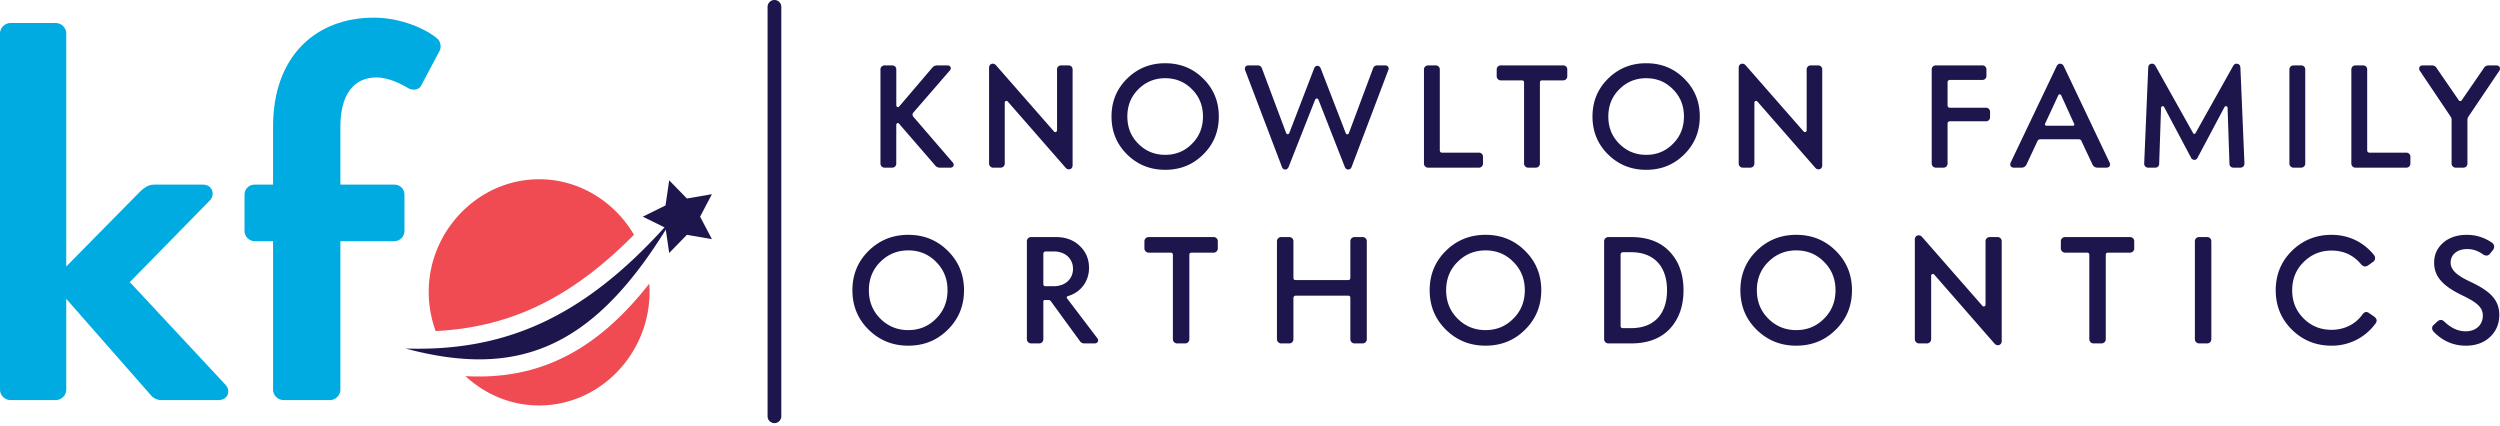 <svg role="img" xmlns="http://www.w3.org/2000/svg" width="317" height="54" viewBox="0 0 317 54">
<title>knowlton family orthodontics</title>
<path fill="#00ABE1" d="M0 4.219C0 3.536.615 2.92 1.298 2.92h5.804c.685 0 1.298.616 1.298 1.299v29.572l9.425-9.562c.478-.411.956-.819 1.707-.819h6.216c1.16 0 1.569 1.229.887 1.979L16.46 35.771l12.156 13.043c.683.753.272 1.913-.888 1.913h-7.376c-.409 0-.956-.273-1.161-.548L8.4 37.889v11.54c0 .685-.614 1.299-1.298 1.299H1.298C.615 50.728 0 50.113 0 49.429V4.219M34.625 30.58v18.849c0 .685.615 1.299 1.298 1.299h5.941c.683 0 1.297-.614 1.297-1.299V30.58h6.831c.75 0 1.296-.614 1.296-1.297v-4.576c0-.751-.546-1.297-1.296-1.297h-6.831v-7.375c0-3.961 1.64-6.216 4.577-6.216 1.502 0 3.142.82 4.029 1.366.615.341 1.366.204 1.64-.341l2.321-4.371c.273-.479.136-1.229-.273-1.57-1.229-1.092-4.439-2.664-8.06-2.664-7.239 0-12.771 4.779-12.771 13.796v7.375h-2.321c-.751 0-1.298.546-1.298 1.297v4.576c0 .683.547 1.297 1.298 1.297h2.322"/><path fill="#F04A52" d="M80.388 29.769c-7.923 7.996-15.605 11.726-25.145 12.21A14.469 14.469 0 0 1 54.361 37c0-7.718 6.284-14.271 14.002-14.271 5.102-.001 9.576 2.865 12.025 7.04m1.977 7.23c0-.346-.015-.688-.042-1.025C76.028 43.994 69.2 47.74 60.726 47.74c-.558 0-1.125-.017-1.699-.045 2.479 2.3 5.751 3.717 9.337 3.717 7.717-.001 14.001-6.557 14.001-14.413"/><path fill="#1C164C" d="M111.642 20.748V8.803a.51.51 0 0 1 .511-.51h.986c.292 0 .511.218.511.51v4.512c0 .311.273.347.402.146l4.127-4.839a.79.79 0 0 1 .675-.328h1.278c.419 0 .547.364.311.639l-4.638 5.351c-.128.164-.128.329 0 .511l5.022 5.825c.219.273.073.64-.311.64h-1.315a.782.782 0 0 1-.676-.348l-4.475-5.168c-.129-.219-.402-.182-.402.129v4.875a.51.51 0 0 1-.511.511h-.986a.522.522 0 0 1-.509-.511zm24.364.218V8.803a.498.498 0 0 0-.512-.51h-.949a.498.498 0 0 0-.512.51v7.708c0 .218-.237.329-.383.163l-7.341-8.38c-.311-.384-.895-.239-.895.292v12.163c0 .274.237.51.511.51h.968a.521.521 0 0 0 .511-.51v-7.726c0-.219.238-.311.383-.146l7.325 8.382c.309.383.894.237.894-.293zm16.566-10.994c1.315 1.296 1.973 2.903 1.973 4.804 0 1.897-.657 3.506-1.973 4.803-1.296 1.296-2.903 1.954-4.821 1.954-1.918 0-3.525-.657-4.838-1.954-1.316-1.297-1.973-2.906-1.973-4.803 0-1.9.657-3.507 1.973-4.804 1.313-1.296 2.92-1.954 4.838-1.954 1.918.001 3.525.658 4.821 1.954zm-.036 4.804c0-1.371-.457-2.52-1.388-3.452-.914-.931-2.046-1.406-3.397-1.406s-2.484.475-3.416 1.406c-.93.933-1.387 2.082-1.387 3.452 0 1.369.457 2.52 1.387 3.451.932.932 2.065 1.406 3.416 1.406s2.483-.475 3.397-1.406c.931-.932 1.388-2.082 1.388-3.451zm23.105-6.484h-1.004a.53.53 0 0 0-.529.366l-3.069 8.217c-.072.201-.328.219-.4 0l-3.178-8.217c-.165-.42-.658-.42-.822 0l-3.159 8.217c-.091.201-.33.183-.401-.018l-3.069-8.2c-.091-.237-.273-.366-.547-.366h-1.188c-.311 0-.492.274-.401.584l4.675 12.291c.147.42.639.456.841.018l3.377-8.565c.073-.164.329-.164.403 0l3.359 8.565c.2.438.693.403.857-.018l4.657-12.291c.127-.309-.057-.583-.402-.583zm12.403 12.456v-.876a.5.5 0 0 0-.511-.513h-4.693a.28.28 0 0 1-.273-.273V8.803a.498.498 0 0 0-.512-.51h-.986a.51.51 0 0 0-.511.51v11.945c0 .273.237.511.511.511h6.465a.51.51 0 0 0 .51-.511zm10.175-12.455h-7.926a.51.51 0 0 0-.512.51v.877c0 .274.236.512.512.512h2.684c.183 0 .274.091.274.273v10.283c0 .274.237.51.511.51h.986a.51.51 0 0 0 .512-.51V10.465c0-.183.092-.273.273-.273h2.686a.51.51 0 0 0 .511-.512v-.877a.499.499 0 0 0-.511-.51zm15.342 1.679c1.313 1.296 1.973 2.903 1.973 4.804 0 1.897-.659 3.506-1.973 4.803-1.297 1.296-2.903 1.954-4.821 1.954s-3.524-.657-4.838-1.954c-1.316-1.297-1.975-2.906-1.975-4.803 0-1.9.658-3.507 1.975-4.804 1.313-1.296 2.92-1.954 4.838-1.954s3.524.658 4.821 1.954zm-.037 4.804c0-1.371-.457-2.52-1.388-3.452-.913-.931-2.045-1.406-3.397-1.406-1.352 0-2.484.475-3.414 1.406-.933.933-1.389 2.082-1.389 3.452 0 1.369.456 2.52 1.389 3.451.93.932 2.062 1.406 3.414 1.406 1.353 0 2.484-.475 3.397-1.406.931-.932 1.388-2.082 1.388-3.451zm8.422 6.482a.522.522 0 0 0 .511-.51v-7.726c0-.219.237-.311.384-.146l7.323 8.382c.31.384.896.238.896-.292V8.803a.5.5 0 0 0-.511-.51h-.95a.5.5 0 0 0-.513.51v7.708c0 .218-.237.329-.384.163l-7.341-8.38c-.311-.384-.895-.239-.895.292v12.163c0 .274.237.51.511.51h.969zm23.508.001h.985a.512.512 0 0 0 .513-.511v-5.096a.28.28 0 0 1 .272-.274h4.603a.5.5 0 0 0 .512-.51v-.695a.5.5 0 0 0-.512-.511h-4.603a.28.28 0 0 1-.272-.274v-2.977a.28.28 0 0 1 .272-.274h4.146c.291 0 .51-.219.51-.511v-.823a.498.498 0 0 0-.51-.51h-5.917a.51.51 0 0 0-.512.51v11.945a.525.525 0 0 0 .513.511zm18.117-3.598h-4.839c-.182 0-.311.073-.384.237l-1.352 2.885c-.128.311-.347.476-.693.476h-.949c-.364 0-.549-.293-.402-.641l5.844-12.252c.2-.384.677-.384.878 0l5.825 12.252c.163.312-.02.641-.402.641h-1.114c-.329 0-.565-.165-.692-.476l-1.353-2.885c-.056-.164-.183-.237-.367-.237zm-.565-1.953l-1.644-3.617c-.073-.164-.291-.184-.366-.018l-1.679 3.615a.18.18 0 0 0 .163.256h3.379c.128 0 .202-.11.147-.236zm20.712-7.617c-.237-.055-.42.037-.548.256l-4.767 8.51c-.073.165-.255.165-.329 0l-4.765-8.51c-.129-.219-.312-.311-.549-.256-.238.055-.347.22-.365.493l-.511 12.127c-.02.309.2.547.511.547h.895a.48.48 0 0 0 .493-.493l.238-7.086c0-.237.31-.292.4-.091l3.433 6.465c.201.292.604.292.768 0l3.435-6.465c.091-.201.4-.146.4.091l.237 7.086c0 .292.221.493.494.493h.895c.311 0 .53-.238.511-.547l-.511-12.127c-.019-.273-.128-.438-.365-.493zm7.09 13.168h.985a.512.512 0 0 0 .513-.511V8.803a.5.5 0 0 0-.513-.51h-.985a.51.51 0 0 0-.512.51v11.945c0 .273.236.511.512.511zm14.318-1.901h-4.693a.28.28 0 0 1-.273-.273V8.803a.498.498 0 0 0-.512-.51h-.986a.51.51 0 0 0-.511.51v11.945c0 .273.237.511.511.511h6.465a.511.511 0 0 0 .512-.511v-.876a.503.503 0 0 0-.513-.514zm5.736-4.144v5.534c0 .273.236.511.511.511h.986a.51.51 0 0 0 .512-.511v-5.534c0-.165.037-.293.108-.402l3.927-5.825c.221-.348.037-.694-.401-.694h-.912c-.312 0-.53.127-.659.364l-2.775 4.037a.224.224 0 0 1-.401 0l-2.776-4.037c-.127-.236-.328-.364-.638-.364h-1.115c-.438 0-.603.346-.384.694l3.908 5.825a.69.69 0 0 1 .109.402zM120.185 31.809c1.368 1.348 2.052 3.02 2.052 4.993 0 1.978-.684 3.648-2.052 4.997-1.349 1.349-3.02 2.033-5.015 2.033s-3.665-.685-5.033-2.033c-1.366-1.349-2.052-3.02-2.052-4.997 0-1.974.686-3.646 2.052-4.993 1.368-1.349 3.039-2.033 5.033-2.033s3.666.684 5.015 2.033zm-.039 4.993c0-1.422-.475-2.62-1.443-3.588-.951-.97-2.128-1.463-3.534-1.463s-2.582.493-3.551 1.463c-.969.968-1.443 2.166-1.443 3.588 0 1.428.474 2.624 1.443 3.592s2.146 1.463 3.551 1.463 2.583-.495 3.534-1.463c.968-.968 1.443-2.165 1.443-3.592zm19.007 6.099c.208.284.038.645-.342.645H137.5a.67.67 0 0 1-.588-.322l-3.666-5.033a.359.359 0 0 0-.286-.151h-.475c-.133 0-.189.075-.189.229v4.747a.53.53 0 0 1-.531.531h-1.026a.542.542 0 0 1-.532-.531V30.593c0-.304.247-.532.532-.532h3.171c1.235 0 2.241.381 3.02 1.139.778.742 1.159 1.674 1.159 2.772 0 1.674-1.026 3.098-2.678 3.573-.153.058-.19.171-.095.304l3.837 5.052zm-5.528-6.611c1.462 0 2.432-.93 2.432-2.203 0-1.271-.969-2.203-2.432-2.203h-1.045a.293.293 0 0 0-.284.285v3.838c0 .19.094.283.284.283h1.045zm20.261-6.229h-8.243a.53.53 0 0 0-.531.532v.912c0 .285.246.531.531.531h2.792c.19 0 .286.096.286.284v10.694c0 .286.247.531.533.531h1.024a.53.53 0 0 0 .532-.531V32.32c0-.188.095-.284.284-.284h2.792a.529.529 0 0 0 .531-.531v-.912a.518.518 0 0 0-.531-.532zm18.894 0h-1.026a.532.532 0 0 0-.531.532v4.636c0 .188-.095.284-.284.284h-6.648c-.19 0-.285-.096-.285-.284v-4.636a.52.52 0 0 0-.531-.532h-1.025a.532.532 0 0 0-.532.532v12.422c0 .286.247.531.532.531h1.025a.529.529 0 0 0 .531-.531v-5.243c0-.15.133-.283.285-.283h6.648c.189 0 .284.095.284.283v5.243c0 .286.247.531.531.531h1.026a.53.53 0 0 0 .531-.531V30.593a.52.52 0 0 0-.531-.532zm20.601 1.748c1.368 1.348 2.052 3.02 2.052 4.993 0 1.978-.684 3.648-2.052 4.997-1.348 1.349-3.02 2.033-5.015 2.033-1.993 0-3.665-.685-5.032-2.033s-2.052-3.02-2.052-4.997c0-1.974.685-3.646 2.052-4.993 1.367-1.349 3.039-2.033 5.032-2.033 1.995-.001 3.667.684 5.015 2.033zm-.036 4.993c0-1.422-.476-2.62-1.445-3.588-.949-.97-2.126-1.463-3.533-1.463-1.404 0-2.582.493-3.552 1.463-.969.968-1.443 2.166-1.443 3.588 0 1.428.475 2.624 1.443 3.592.97.968 2.147 1.463 3.552 1.463 1.407 0 2.584-.495 3.533-1.463.969-.968 1.445-2.165 1.445-3.592zm18.396-4.861c1.158 1.235 1.728 2.867 1.728 4.862 0 1.993-.569 3.627-1.728 4.883-1.158 1.233-2.793 1.859-4.92 1.859h-2.887a.541.541 0 0 1-.531-.531V30.593a.53.53 0 0 1 .531-.532h2.887c2.127 0 3.762.627 4.92 1.88zm-.361 4.863c0-2.943-1.576-4.825-4.559-4.825h-1.044a.292.292 0 0 0-.284.286v9.059c0 .19.094.285.284.285h1.044c2.983-.001 4.559-1.86 4.559-4.805zm21.4-4.995c1.368 1.348 2.052 3.02 2.052 4.993 0 1.978-.684 3.648-2.052 4.997-1.348 1.349-3.021 2.033-5.015 2.033s-3.665-.685-5.033-2.033c-1.366-1.349-2.051-3.02-2.051-4.997 0-1.974.685-3.646 2.051-4.993 1.368-1.349 3.039-2.033 5.033-2.033s3.668.684 5.015 2.033zm-.037 4.993c0-1.422-.475-2.62-1.444-3.588-.95-.97-2.127-1.463-3.533-1.463-1.404 0-2.582.493-3.552 1.463-.969.968-1.443 2.166-1.443 3.588 0 1.428.475 2.624 1.443 3.592.97.968 2.147 1.463 3.552 1.463 1.406 0 2.583-.495 3.533-1.463.97-.968 1.444-2.165 1.444-3.592zm20.544-6.741h-.988a.52.52 0 0 0-.533.532v8.016c0 .227-.245.341-.398.171l-7.634-8.719c-.322-.398-.932-.245-.932.304v12.65c0 .286.247.531.531.531h1.008a.541.541 0 0 0 .531-.531v-8.033c0-.23.247-.323.399-.153l7.616 8.718c.322.401.931.248.931-.303v-12.65a.52.52 0 0 0-.531-.533zm16.803 0h-8.244a.532.532 0 0 0-.531.532v.912c0 .285.247.531.531.531h2.793c.188 0 .285.096.285.284v10.694c0 .286.246.531.531.531h1.025a.529.529 0 0 0 .532-.531V32.32c0-.188.095-.284.284-.284h2.793a.53.53 0 0 0 .531-.531v-.912a.517.517 0 0 0-.53-.532zm9.776 0h-1.026a.532.532 0 0 0-.531.532v12.422c0 .286.247.531.531.531h1.026a.529.529 0 0 0 .531-.531V30.593a.519.519 0 0 0-.531-.532zm21.155 10.067l-.607-.419c-.305-.227-.589-.188-.835.135-.855 1.233-2.28 1.976-3.933 1.976-1.406 0-2.582-.477-3.552-1.444-.969-.97-1.444-2.147-1.444-3.571s.476-2.602 1.444-3.569c.97-.97 2.146-1.464 3.552-1.464 1.539 0 2.793.587 3.762 1.767.284.286.569.323.873.113l.607-.437a.585.585 0 0 0 .133-.874c-1.291-1.614-3.173-2.564-5.375-2.564-1.994 0-3.665.685-5.033 2.033-1.367 1.348-2.052 3.02-2.052 4.995s.685 3.646 2.052 4.995c1.368 1.349 3.039 2.033 5.033 2.033a6.812 6.812 0 0 0 5.585-2.832c.227-.322.151-.607-.21-.873zm12.131-4.444c-1.615-.76-2.412-1.462-2.412-2.393 0-.987.816-1.711 2.107-1.711.721 0 1.387.229 2.014.685.342.208.627.19.854-.076l.4-.493c.228-.306.189-.704-.115-.912-.968-.665-2.032-1.008-3.19-1.008-1.253 0-2.261.343-3.02 1.008-.759.664-1.14 1.499-1.14 2.526 0 1.88 1.271 3.038 3.609 4.16 1.766.854 2.564 1.479 2.564 2.543 0 1.14-.818 1.995-2.185 1.995-.933 0-1.824-.399-2.68-1.214-.283-.286-.589-.306-.912-.021l-.493.457c-.228.208-.208.589.038.835 1.141 1.178 2.508 1.767 4.084 1.767 1.272 0 2.298-.381 3.077-1.121.778-.741 1.158-1.671 1.158-2.773.002-1.996-1.27-3.096-3.758-4.254zM98.199 0a.87.87 0 0 0-.87.869v51.913a.87.87 0 0 0 1.74 0V.869a.87.87 0 0 0-.87-.869zm-11.1 25.169l-2.246-2.303-.462 3.183-2.885 1.424 2.755 1.36c-10.303 11.359-20.146 15.77-32.834 15.359 14.125 3.788 23.614.056 32.995-15.078l.431 2.965 2.246-2.304 3.17.544-1.497-2.846 1.497-2.848-3.17.544z"/></svg>